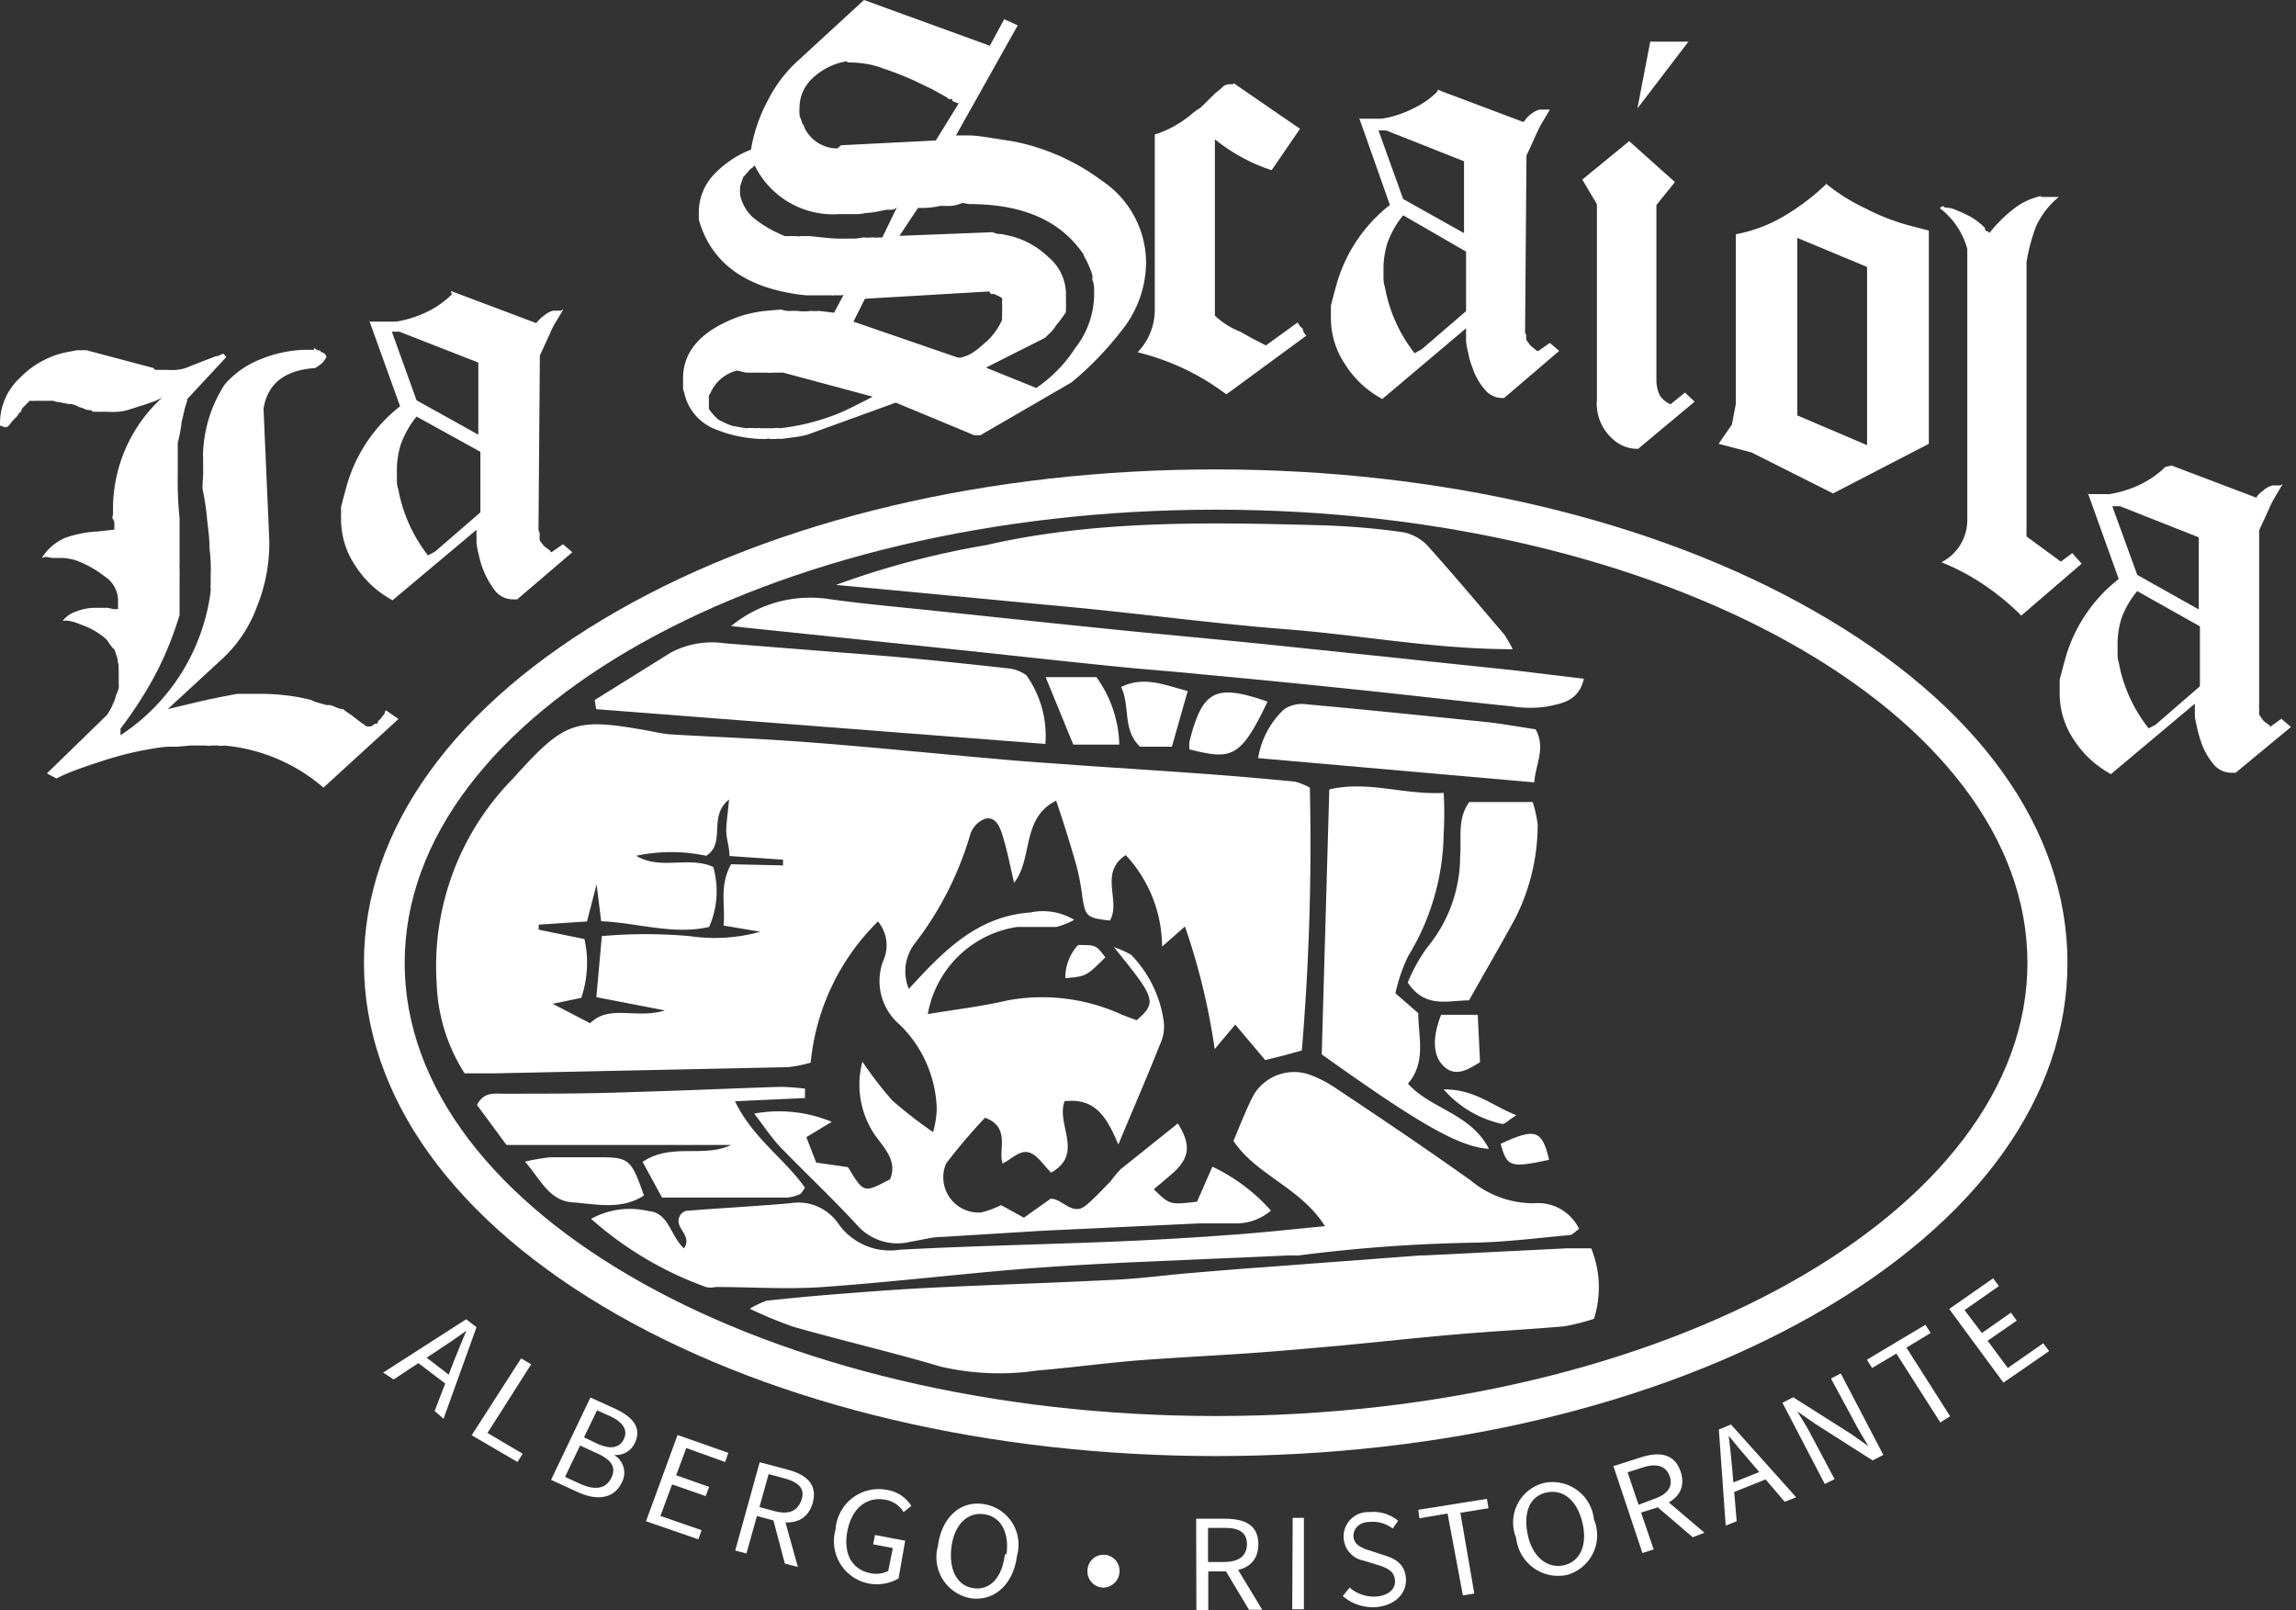 <?xml version="1.0" encoding="UTF-8"?>
<svg xmlns="http://www.w3.org/2000/svg" viewBox="0 0 100.37 70.39">
  <rect x="0" y="0" width="100.37" height="70.39" fill="#333333" stroke="none"/>
  <defs>
    <style>.cls-1{fill:#fff;}</style>
  </defs>
  <g id="Livello_2" data-name="Livello 2">
    <g id="Livello_1-2" data-name="Livello 1">
      <path class="cls-1" d="M13.92,15.32c.07,0,.1,0,.1.07a.28.28,0,0,1,.25.21,1,1,0,0,1-.22.3l-.11.08a.83.83,0,0,1-.17.11c-1.33.09-2.08.69-2.25,1.78l.25,5.71a7.34,7.34,0,0,1-.53,2.92,5.86,5.86,0,0,1-1.61,2.38L7.33,31l1.29-.31c.51-.12,1.1-.24,1.76-.36l.56,0,.42,0a9.25,9.25,0,0,1,1.08.06,7.8,7.8,0,0,1,1.16.21,1.49,1.49,0,0,0,.28.11l.39.11.14,0a1.06,1.06,0,0,1,.22.07A.91.91,0,0,0,15,31l.18.14a2.22,2.22,0,0,1,.27.19l.42.32h.05s0,.07.11.1a.88.88,0,0,0,.2,0l.16-.11h0l.08,0,.05-.05s0,0,0-.06l.11-.1.19-.25s0,0,0-.07a.12.12,0,0,0,.05-.06l.55.38-3.28,3A7.69,7.69,0,0,0,9.8,32.59a.78.78,0,0,1-.28,0H9.25a.62.62,0,0,1-.25,0H8.33l-.56.05-.38,0a4,4,0,0,0-.56.06,14.5,14.5,0,0,0-2.28.54c-.46.15-.86.28-1.2.41a7,7,0,0,0-.88.38l-.42-.22,2.64-2.57a3.78,3.78,0,0,0,.22-.4A1.84,1.84,0,0,1,5,30.64a2.66,2.66,0,0,0,.08-.27,1.11,1.11,0,0,0,.11-.3,1,1,0,0,0,0-.19c0-.12,0-.23,0-.31s0-.14,0-.18v-.13a.35.35,0,0,1,0-.16,2.35,2.35,0,0,1-.06-.33c-.07-.2-.1-.3-.1-.31s0-.05-.09-.12l-.13-.16a1.51,1.51,0,0,0-.18-.25,3.25,3.25,0,0,0-.86-.54l-.21-.08-.29-.11-.25-.06a1,1,0,0,0-.28,0,1.24,1.24,0,0,1,.59-.41,2.27,2.27,0,0,1,.77-.16h.23s0,0,.08,0h.31l.25.06h.19V26.2a1.27,1.27,0,0,0-.58-1,4.69,4.69,0,0,0-1.25-.7,2.59,2.59,0,0,0-.56-.11l-.29,0-.18,0-.31-.05-.16.05a2.22,2.22,0,0,1,1.05-.89,5.11,5.11,0,0,1,1.42-.27L5,23.15v-.08A.16.16,0,0,1,5,23v-.14s0-.07-.06-.16,0-.16,0-.22v-.27a6.59,6.59,0,0,1,2.16-4.84,2.5,2.5,0,0,1-.37.18l-.35.12-.75.24a2.15,2.15,0,0,1-.5.09,4.37,4.37,0,0,1-.5,0H4.44a.15.15,0,0,1-.08,0H4.11S4,18,4,17.93H4a.65.65,0,0,1-.32-.06,1,1,0,0,0-.24-.08A.76.76,0,0,0,3,17.66l-.42-.08a.86.86,0,0,1-.25-.06H2.22l-.17,0H1.53a.49.49,0,0,1-.17,0H1.3l-.3.3a.15.15,0,0,0-.06.11s0,.06-.11.13a.61.61,0,0,1-.18.23,3,3,0,0,0-.26.31h0l0,0h0a.22.22,0,0,1-.17.08h0L0,18.6v-.1a2.71,2.71,0,0,1,.89-2,3.92,3.92,0,0,1,2.05-1.11l.42-.08.22,0h.2l2.94.78a.11.11,0,0,0,.11.08H7s0,0,0,0h.11l.21,0a3.29,3.29,0,0,0,.38,0A1.83,1.83,0,0,0,8.33,16l1.08-.42a.72.72,0,0,0,.31-.11l0,0,.06,0,.11.14L8.19,17.44c0,.11-.07.25-.11.41s-.08.36-.14.59a6.27,6.27,0,0,1-.17.92c0,.24,0,.48,0,.72s0,.48,0,.71a15.86,15.86,0,0,0,.08,1.87c0,.13,0,.27,0,.43s0,.35,0,.54,0,.45,0,.59,0,.25,0,.36a2.66,2.66,0,0,0,0,.3,3.11,3.11,0,0,1,0,.32v1.68a14.68,14.68,0,0,1-1.08,2.65,17.81,17.81,0,0,1-1.5,2.32v0a.09.09,0,0,0,0,.06V32a.07.07,0,0,0,0,.06v.08a8.88,8.88,0,0,0,3.94-6.3v-.16a.14.14,0,0,1,0-.11v-.46A6.4,6.4,0,0,0,9.16,24c0-.54-.08-1-.12-1.43s-.1-.77-.16-1.06,0-.54,0-.74,0-.38,0-.5V20a1.24,1.24,0,0,1,0-.27,5.9,5.9,0,0,1,.94-2.92,4,4,0,0,1,1.58-1.11,5.58,5.58,0,0,1,1.92-.41h.41V15.2A.46.46,0,0,0,13.92,15.32Z"></path>
      <path class="cls-1" d="M37.77,0l5.5,2L43.9.84l.59.27-2.7,4.81h.56c.43,0,1,.12,1.89.25A9.54,9.54,0,0,1,48.17,7.9a4.32,4.32,0,0,1,1.93,3.54,4.78,4.78,0,0,1-1.06,3,14.27,14.27,0,0,1-2.19,2.27l-4,2.32H42.6L39.16,17.6,35.3,19a3.62,3.62,0,0,1-.56.11l-.61.08a.69.69,0,0,0-.22,0h-.22a.38.38,0,0,0-.2,0H33.3a5.79,5.79,0,0,1-2.11-.46,2.2,2.2,0,0,1-1.28-1.57,1.42,1.42,0,0,1-.05-.16v-.46c0-1.21.82-2.11,2.47-2.71a5.51,5.51,0,0,1,1.14-.24l.69-.06a1,1,0,0,0,.44.06h.25a2.19,2.19,0,0,0,.61,0,1.46,1.46,0,0,0,.34,0l.66.08.45-.84c0,.06-.08.08-.17.08h-.3a.12.12,0,0,1-.09,0h-.84l-.16,0h-.11q-3.86-.4-4.69-3.3V9.65s0,0,0,0V9.49a0,0,0,0,1,0,0V9.38a2.4,2.4,0,0,1,.64-1.73,4.42,4.42,0,0,1,1.64-1.11,6.92,6.92,0,0,1,.72-2.12,6,6,0,0,1,1.25-1.69ZM32.22,16.2a1.7,1.7,0,0,0-1.17,1,.21.21,0,0,0-.06.16v.17a1.54,1.54,0,0,0,0,.16.25.25,0,0,0,0,.07s0,.05,0,.06v.06a2.55,2.55,0,0,0,.41.46,4.74,4.74,0,0,0,.59.27l.61.11a2,2,0,0,1,.44,0,.65.65,0,0,1,.22,0h.53a1.09,1.09,0,0,1,.31,0,9.85,9.85,0,0,0,2.44-.6c.31-.12.85-.38,1.61-.78l-3.91-1.05-.23,0-.13,0h-.12a.81.81,0,0,1-.25,0h-.27l-.17,0h-.44Zm.8-9a.73.73,0,0,1-.22.19s-.06.08-.17.19a.9.9,0,0,1-.14.16l-.14.42a.14.14,0,0,1,0,.07v.22s0,0,0,.05a1.85,1.85,0,0,0,.56,1,5.12,5.12,0,0,0,1.08.68l.31.14h.08l.08,0h.34a.48.48,0,0,0,.21,0h.4c.67.08,1.07.11,1.22.11h.72a2.91,2.91,0,0,0,.39-.05h.06a.69.69,0,0,0,.22,0h.19a.6.6,0,0,0,.2,0h.16l.64-1.32a.36.36,0,0,1-.25.11h-.11s-.05,0-.11,0l-.44.09a3.2,3.2,0,0,1-.45.05,1.84,1.84,0,0,1-.39.05h-.55l-.22,0A3.82,3.82,0,0,1,33,7.25ZM37,2.68a2.85,2.85,0,0,0-1.48.74,1.77,1.77,0,0,0-.57,1.31,1.7,1.7,0,0,0,0,.25s0,.13.07.24a1,1,0,0,0,.06.19.26.26,0,0,1,.08.16,1.61,1.61,0,0,0,1.44.92l.17-.14,4.14-.21,1-1.62s-.06,0-.28-.11c0,0,0,0,0-.07a.16.16,0,0,0-.1,0s-.07,0-.13-.08l-.63-.35L40,3.54A13.69,13.69,0,0,0,38.63,3a3.83,3.83,0,0,0-.78-.21,4.42,4.42,0,0,0-.78-.06Zm6.25,10.06-5.44.32-.5,1,4.47,1.54a.43.43,0,0,0,.33,0,1.44,1.44,0,0,0,.34-.14,2.79,2.79,0,0,0,.41-.3l.18-.16a2.09,2.09,0,0,0,.21-.19,2.86,2.86,0,0,0,.56-.84.7.7,0,0,1,0-.21.87.87,0,0,1,0-.14v-.35a.14.14,0,0,1,0-.11v-.05s0,0,0,0l0-.07a1,1,0,0,0-.23-.13l-.12-.06-.09,0s0,0,0,0h-.06ZM42.07,8.87a1.46,1.46,0,0,1-.72.13H41.1a3.52,3.52,0,0,1-.72.09l-.25,0-.81,1.22,4.08-.16a.7.7,0,0,0,.37.08l.38.08a3.66,3.66,0,0,1,1.66.91,2.14,2.14,0,0,1,.79,1.6v.06a.1.1,0,0,0,0,.08v.22s0,0,0,.08v.13a.09.09,0,0,1,0,.06l0,.08a.2.2,0,0,0,0,.11,5.64,5.64,0,0,1-.44.59.77.77,0,0,1-.1.15l-.1.12-.28.27-2.58,1.3,2.2.89A6.1,6.1,0,0,0,47,15.22a3.84,3.84,0,0,0,.83-2.32v-.22c0-.11,0-.26-.08-.46a.76.76,0,0,0,0-.21,4.61,4.61,0,0,0-.17-.44l-.11-.23a.92.92,0,0,1-.11-.23c-1-1.46-2.63-2.19-5-2.19Z"></path>
      <path class="cls-1" d="M56.83,5.63,55.59,7.44a7.76,7.76,0,0,1-2.48-1.35V13.8a3.45,3.45,0,0,0,1.11.7l.46.26.66.34,1.38-1a.28.28,0,0,1,.06.08.38.38,0,0,0,.08.11l.09.08a.45.45,0,0,0,.16.3l-3.5,2.57a10.55,10.55,0,0,0-3.88-1.84,2.66,2.66,0,0,0,.75-1.79V5.88a4.52,4.52,0,0,0,1.38-.71,2,2,0,0,0,.25-.2,3.3,3.3,0,0,1,.37-.26l.66-.65a2.24,2.24,0,0,0,.29-.24.46.46,0,0,1,.35-.14h.14V3.63Z"></path>
      <path class="cls-1" d="M62.84,3.92l3.72,1.4v0l.06,0A1.27,1.27,0,0,1,66.91,5a1,1,0,0,1,.4-.21l.08,0h.09l.08,0h.08l.11,0q-.1.19-.3.51a4.3,4.3,0,0,0-.26.5c-.11.23-.26.58-.46,1l-.06,7.62c0,.07,0,.12,0,.14l.05.08v.08a.15.15,0,0,0,0,.08v.05a2.91,2.91,0,0,0,.2.27l.27.22s0,0,.06,0h0a0,0,0,0,0,0,0l.5-.35.41.35-2.41,2.06H65.7a1,1,0,0,1-.8-.38,2.81,2.81,0,0,1-.53-.95,2.84,2.84,0,0,1-.18-.62,3.49,3.49,0,0,1-.1-.51v-.19s0,0,0-.06V14.6a.11.11,0,0,1,0-.08v-.17l-3.66,3.09a4.32,4.32,0,0,1-1.62-1.5,3.64,3.64,0,0,1-.63-2v-.13a.16.16,0,0,1,0-.08v-.28a.27.27,0,0,1,0-.08v0s.07-.3.22-.84a6.73,6.73,0,0,1,2.36-3.57L59.4,5.11s0,.08.08.08h.17s0,0,.05,0h.53l.11,0h.06a4.59,4.59,0,0,0,1.3-.41A3.91,3.91,0,0,0,62.84,4ZM60.26,5.7l1.08,3L64,10.19V7.05L60.59,5.7Zm1.08,3.71a4.1,4.1,0,0,0-.68,1.19,3.72,3.72,0,0,0-.18,1.19v.37a1.08,1.08,0,0,0,.06.38,6.54,6.54,0,0,0,1.3,2.9l.31-.17,1.94-1.67V11Z"></path>
      <path class="cls-1" d="M71.22,6.17l2,1.79-.81,1v7.6a1.63,1.63,0,0,0,.13.69,1,1,0,0,0,.49.42l.63-.51.42.4-2.47,2.06a1.57,1.57,0,0,1-1.11-.43,2.06,2.06,0,0,1-.69-1.36,1.27,1.27,0,0,1,0-.32V8.93l-.64-1.08Zm.92-4.35h1.67L71.58,4.74Z"></path>
      <path class="cls-1" d="M79.79,8a8.33,8.33,0,0,0,1.78,1.12,9.53,9.53,0,0,0,1.83.72l.92.24V19.4l-4.19,2.17-3.56-1.79-1.44-.38.58-.84.17-.89V10.24A6.43,6.43,0,0,0,78,9.44a9.9,9.9,0,0,0,1.83-1.39ZM78.57,10.4v7.76l3.05,1.3V11.67Z"></path>
      <path class="cls-1" d="M89.22,8.61H90a3.59,3.59,0,0,0-1,1.3,8.28,8.28,0,0,0-.41,1.54v12l1.5,1.1.5-.37.41.46-2.64,2.27a10.76,10.76,0,0,0-1.61-1.33,9.56,9.56,0,0,0-1.88-1A2.08,2.08,0,0,0,86,22.78V10.88a3.35,3.35,0,0,0-1.2-1.78L84.92,9a.28.28,0,0,0,.21.08,1.1,1.1,0,0,1,.33.08l.31.13.33.16a3.15,3.15,0,0,1,.6.44l.08.09c0,.09,0,.13.14.13a.05.05,0,0,0,.06.06,6,6,0,0,1,1-1,2.93,2.93,0,0,1,1.24-.6Z"></path>
      <path class="cls-1" d="M94.93,20.35l3.72,1.41v0l0-.05a1.61,1.61,0,0,1,.29-.27,1,1,0,0,1,.4-.22l.09,0h.08l.08,0h.09l.11-.06-.31.52a3.59,3.59,0,0,0-.26.5l-.46,1,0,7.63a.39.39,0,0,0,0,.13l0,.08v.08a.16.16,0,0,0,0,.08v.06l.19.27.28.21s0,.06,0,.06h0a0,0,0,0,0,0,0l.5-.36.42.36-2.42,2h-.17a1,1,0,0,1-.8-.38,3,3,0,0,1-.53-.94,5.6,5.6,0,0,1-.18-.63c-.06-.28-.1-.46-.1-.51v-.19s0,0,0,0V31a.1.1,0,0,1,0-.08v-.16l-3.67,3.08a4.48,4.48,0,0,1-1.62-1.5,3.6,3.6,0,0,1-.62-2v-.14a.15.15,0,0,1,0-.08v-.27a.16.16,0,0,1,0-.08v-.06s.07-.29.22-.83a6.71,6.71,0,0,1,2.36-3.57l-1.36-3.79c0,.05,0,.08.09.08h.16s0,0,.06,0h.39l.14,0a.3.3,0,0,0,.11,0h0a4.93,4.93,0,0,0,1.31-.4,4.24,4.24,0,0,0,1.14-.79Zm-2.59,1.78,1.09,3,2.69,1.51V23.49l-3.44-1.36Zm1.09,3.71A4,4,0,0,0,92.75,27a3.76,3.76,0,0,0-.18,1.19v.38a1.13,1.13,0,0,0,.05.38,6.53,6.53,0,0,0,1.31,2.89l.3-.16L96.17,30V27.38Z"></path>
      <path class="cls-1" d="M19.71,12.72l3.72,1.4v0l.06-.05a1.31,1.31,0,0,1,.29-.27,1,1,0,0,1,.4-.22l.09,0h.08l.08,0h.09l.11-.06-.31.52a3.09,3.09,0,0,0-.26.5c-.1.22-.26.57-.46,1l-.06,7.62a.93.93,0,0,0,.05.14l0,.08v.08a.2.2,0,0,0,0,.08v.05c0,.06.1.15.19.28l.28.21s0,.06.05.06h0s0,0,0,0l.5-.35.41.35-2.41,2.06h-.17a1,1,0,0,1-.8-.38,3.84,3.84,0,0,1-.71-1.57,3.49,3.49,0,0,1-.1-.51v-.19s0,0,0-.06V23.4a.19.19,0,0,1,0-.08v-.16l-3.67,3.08a4.4,4.4,0,0,1-1.62-1.5,3.62,3.62,0,0,1-.63-2v-.13a.16.16,0,0,1,0-.08v-.27a.23.23,0,0,1,0-.09v0s.07-.3.22-.84a6.73,6.73,0,0,1,2.36-3.57l-1.36-3.78c0,.05.05.08.08.08h.17s0,0,.06,0H17l.14,0,.11,0h.06a4.87,4.87,0,0,0,1.3-.4,4,4,0,0,0,1.14-.79ZM17.13,14.5l1.08,3L20.91,19V15.85L17.46,14.5Zm1.08,3.71a4.24,4.24,0,0,0-.68,1.19,3.72,3.72,0,0,0-.18,1.19V21a1,1,0,0,0,.06.38,6.65,6.65,0,0,0,1.3,2.9l.31-.17L21,22.4V19.75Z"></path>
      <path class="cls-1" d="M20.38,57.67l.45.35-1.44,4L19,61.68l.85-2.2c.17-.44.35-.86.54-1.31h0c-.4.29-.78.55-1.18.81l-2,1.32L16.75,60Zm-2,1.47,1.48,1.14-.25.31-1.49-1.13Z"></path>
      <path class="cls-1" d="M22.78,59.38l.44.26-1.91,3,1.54.91-.23.36-2-1.17Z"></path>
      <path class="cls-1" d="M25.81,61.09l1.1.5c.75.35,1.15.83.85,1.47a.9.9,0,0,1-.92.54l0,0a.9.9,0,0,1,.34,1.21c-.34.71-1.08.8-1.91.42l-1.18-.54Zm-.46,3.77c.64.29,1.13.24,1.37-.25s0-.82-.71-1.12l-.65-.3-.66,1.37Zm.74-1.76c.63.29,1,.18,1.18-.19s0-.72-.59-1l-.58-.26-.57,1.18Z"></path>
      <path class="cls-1" d="M29.62,62.73l2.22.78-.14.4L30,63.3l-.44,1.19L31,65l-.15.4-1.47-.51-.51,1.38,1.8.62-.14.4-2.29-.79Z"></path>
      <path class="cls-1" d="M33.21,63.92l1.24.33c.8.21,1.3.64,1.08,1.44s-.89,1-1.7.78l-.74-.2-.46,1.64-.49-.13Zm.66,2.14c.62.16,1,0,1.17-.5s-.15-.78-.77-.94l-.67-.18-.4,1.44Zm-.1.25.46-.14.65,2.33-.57-.15Z"></path>
      <path class="cls-1" d="M36.53,66.82a1.89,1.89,0,0,1,2.25-1.69,1.54,1.54,0,0,1,1.06.7l-.34.27a1.15,1.15,0,0,0-.79-.54c-.82-.15-1.46.36-1.66,1.34s.17,1.71,1,1.87a1.16,1.16,0,0,0,.78-.1l.2-1-.86-.16.08-.41,1.32.25L39.28,69a1.88,1.88,0,0,1-2.75-2.15Z"></path>
      <path class="cls-1" d="M41,67.59c.16-1.27,1-2,2-1.84A1.79,1.79,0,0,1,44.46,68c-.16,1.27-1,2-2,1.87A1.82,1.82,0,0,1,41,67.59Zm3,.35c.13-1-.28-1.66-1-1.75s-1.29.47-1.41,1.46.27,1.7,1,1.78S43.81,68.93,43.93,67.94Z"></path>
      <path class="cls-1" d="M47.54,68.63a.7.7,0,1,1,1.4.07.72.72,0,0,1-.74.7A.71.71,0,0,1,47.54,68.63Z"></path>
      <path class="cls-1" d="M52.29,66.39h1.28c.84,0,1.44.28,1.44,1.11s-.59,1.19-1.42,1.19h-.77v1.69h-.52Zm1.22,1.89c.64,0,1-.26,1-.78s-.36-.72-1-.71h-.7v1.49Zm0,.27.41-.26,1.26,2.08h-.58Z"></path>
      <path class="cls-1" d="M56.51,66.35H57l0,4h-.51Z"></path>
      <path class="cls-1" d="M58.7,69.77,59,69.4a1.63,1.63,0,0,0,1.18.39c.54-.05.84-.34.8-.73s-.35-.52-.75-.65l-.62-.19a1.07,1.07,0,0,1,.26-2.12,1.69,1.69,0,0,1,1.25.38l-.24.34a1.4,1.4,0,0,0-1-.29c-.46,0-.74.3-.71.66s.41.5.74.6l.61.2c.49.15.89.39.94,1s-.42,1.18-1.28,1.26A2,2,0,0,1,58.7,69.77Z"></path>
      <path class="cls-1" d="M63.28,66.16l-1.23.21L62,66l3-.48.07.41-1.23.2.61,3.53-.5.08Z"></path>
      <path class="cls-1" d="M66.28,67.23a1.78,1.78,0,0,1,1.2-2.4,1.82,1.82,0,0,1,2.2,1.59,1.8,1.8,0,0,1-1.19,2.43A1.85,1.85,0,0,1,66.28,67.23Zm2.89-.69c-.25-1-.87-1.46-1.59-1.29s-1,.89-.79,1.86.88,1.48,1.59,1.31S69.41,67.51,69.17,66.54Z"></path>
      <path class="cls-1" d="M70.53,64.09l1.22-.39c.79-.25,1.46-.16,1.72.63s-.19,1.3-1,1.56l-.73.23.55,1.61-.49.16Zm1.76,1.44c.61-.2.86-.55.7-1s-.57-.58-1.18-.38l-.66.21.48,1.42Zm.06.26.3-.37L74.51,67,74,67.2Z"></path>
      <path class="cls-1" d="M75.14,62.49l.53-.22,2.85,3.18-.5.2-1.54-1.8c-.31-.36-.61-.71-.91-1.09h0c.06.48.11.93.15,1.4l.2,2.34-.48.19Zm.32,2.44,1.74-.7.16.37-1.75.7Z"></path>
      <path class="cls-1" d="M77.92,61.32l.47-.24,2.51,1.59.78.55h0c-.21-.35-.45-.73-.64-1.11l-1-1.85.43-.22,1.86,3.56-.47.24-2.51-1.6-.78-.54,0,0c.21.34.44.7.63,1.08l1,1.88-.43.21Z"></path>
      <path class="cls-1" d="M82.9,59.17l-1.06.63-.23-.36,2.56-1.53.23.36-1.06.64,1.91,3-.43.27Z"></path>
      <path class="cls-1" d="M85.21,57.22l1.92-1.34.25.34-1.5,1.05.76,1,1.27-.89.25.35-1.27.88.88,1.19,1.55-1.08.26.34-2,1.38Z"></path>
      <path class="cls-1" d="M40.56,44.33c1.26-.21,2.39-.34,3.49-.6a8.34,8.34,0,0,1,5,.63l.64.24c.89-.79.85-.93-1-3.2a4.26,4.26,0,0,1,.76.34,5.21,5.21,0,0,1,1.42,2.89,1.8,1.8,0,0,1-.15,1c-.57,1.44-1.19,2.86-1.83,4.4-.44-1-.9-2.07-2.35-1.89-.39,1,.87,2.3-.59,3.12-.33-.32-.61-.8-1-.89s-.74.31-1.12.49c-.21-.58.37-1.58-.77-2a25.17,25.17,0,0,0-1.7,2A1.54,1.54,0,0,0,42.9,53a4.19,4.19,0,0,0,.86-.32l1,.55,1.17-.83c.52,0,.94.76,1.52.31.39-.32.73-.7,1.09-1.06a5.85,5.85,0,0,1,.45-.54l2.5-2c.55.88.53,1.44-.11,2.07-.3.28-.62.53-.94.81.7.68.7.68,1.89.54L53,51a8,8,0,0,1,2.56,1.92,2.35,2.35,0,0,1-1.59.56c-.52,0-1,0-1.56,0l-6.82.32-4.39.27c-.46,0-.93.14-1.39.21a2.35,2.35,0,0,1-2.32-.7c-1.09-1.19-2.27-2.29-3.39-3.45-.38-.4-.69-.88-1.13-1.45a6,6,0,0,1,3.39.36l-1.11.67.43,1.11,1.39.2c.69,1.14.69,1.14,1.84.53.27-.66-.06-1.13-.45-1.65a3.92,3.92,0,0,1-.76-3.49A17.09,17.09,0,0,0,39,48.1a19.71,19.71,0,0,0,1.79,1.39,4.26,4.26,0,0,0,.16-1,5.35,5.35,0,0,0-1.61-3.69A2.5,2.5,0,0,1,38.61,42a1.63,1.63,0,0,0-.23-1.72,10,10,0,0,0-2.94,6.17,5.33,5.33,0,0,1-1,.2l-12.81.27H20.31A7.77,7.77,0,0,1,19.09,43a11.68,11.68,0,0,1,3.3-8.93l.1-.11c2.23-2.46,2.65-2.6,5.94-2a8.17,8.17,0,0,0,.84.14c2,.12,4.07.19,6.1.35,2.79.21,5.57.5,8.35.74,1.18.11,2.36.18,3.54.27,1.89.13,3.79.25,5.68.39,1.22.09,2.45.2,3.68.32a2.92,2.92,0,0,1,.64.26,108.2,108.2,0,0,1-.35,11.49l-.79.22-.81.2L54,44.79l-.9,1.07A28.85,28.85,0,0,0,51.8,40.5l-1,.88a5.89,5.89,0,0,0-1.59-4c-1.19.79-.19,2-.69,2.86-1-.11-1.07-.18-1.2-1a10.65,10.65,0,0,0-.26-1.39C46.82,37,46.51,36,46.17,35c-1.54.77-1,2.53-1.84,3.59-.18-.78-.31-1.46-.52-2.12-.11-.34-.3-.81-.77-.67a1.09,1.09,0,0,0-.62.66A14.39,14.39,0,0,1,40,41.23a2,2,0,0,0-.27,2c1.51-1.66,3-3.18,5.3-3.34a2.66,2.66,0,0,1,1.93.32,3.44,3.44,0,0,1-.78.31c-.57,0-1.14,0-1.71,0A4.67,4.67,0,0,0,40.56,44.33Zm-6.33-6.5v-.25l-2.34-.16c0-.38-.13-.72-.14-1.06s.07-.81.12-1.41c-.94.75-.11,1.9-1,2.46a7.34,7.34,0,0,0-3.06,0c1.06.64,2.31,0,3.37.49A3.87,3.87,0,0,1,31,40.52c-1.57.36-3.11-.18-4.72-.25l-.2-1.61-.42,1.62-2.11.14,0,.22,2,.41a4.77,4.77,0,0,1-.14,2.57l-1.25.26,1.64.85c.84-.84,2-.17,3.27-.56l-3-.58.24-2.67a22,22,0,0,1,3.83,0,7.46,7.46,0,0,0,3.1-.19l-1.61-.27c.09-.89-.2-1.73.33-2.68Z"></path>
      <path class="cls-1" d="M69.68,57.65a9,9,0,0,1-1.31.33c-1.61.14-3.21.22-4.81.36s-3.29.32-4.94.48c-1.27.11-2.54.23-3.81.32-1.7.12-3.4.2-5.09.33-1.46.12-2.92.32-4.37.44a11.37,11.37,0,0,1-4.23-.17C39,59.11,36.83,58.61,34.69,58a18,18,0,0,1-1.91-.79,3.65,3.65,0,0,1,.73-.35c1-.11,2.06-.21,3.09-.29,1.37-.11,2.74-.21,4.1-.28,2.7-.13,5.39-.21,8.09-.35,1.08-.05,2.16-.2,3.24-.29s2-.17,3-.24l7.06-.53h.15l6.23-.31c.38,0,.75,0,1.09,0A4.53,4.53,0,0,1,69.68,57.65Z"></path>
      <path class="cls-1" d="M25.84,53.28a3.53,3.53,0,0,1,2.51-.34c.89.07.95,1.08,1.55,1.63.42-.61-.55-.91-.13-1.5,0,0,.12-.13.24-.14,1.5-.12,3-.2,4.52-.33a2.12,2.12,0,0,1,2.11.88,2.76,2.76,0,0,0,2.7,1.15c3.17-.17,6.34-.23,9.51-.36,1.61-.07,3.21-.16,4.82-.28,1.35-.09,2.7-.24,4.25-.39-1.07-1.7-3-2.22-4-3.73.3-.7.56-1.39.88-2A2.06,2.06,0,0,1,57.31,47a5.32,5.32,0,0,1,1.13.6c2,1.33,3.94,2.64,5.85,4a4.29,4.29,0,0,0,2.74,1,2,2,0,0,1,2,1.12c-.18.13-.29.26-.4.27-1.36.12-2.73.3-4.09.33a69.3,69.3,0,0,0-7.77.56c-.14,0-.29,0-.43,0l-7.09.31c-1.61.08-3.21.17-4.81.3-2.83.24-5.64.57-8.46.77-1.56.11-3.13,0-4.7,0a.84.84,0,0,1-.42,0A15.38,15.38,0,0,1,25.84,53.28Z"></path>
      <path class="cls-1" d="M36.54,25.57a37.24,37.24,0,0,1,6.56-1.74c4.81-1.1,9.7-1,14.59-.87a32.05,32.05,0,0,1,3.67.31,2,2,0,0,1,1.06.6c1.14,1.27,2.24,2.58,3.35,3.88a6.76,6.76,0,0,1,.36.63c-3.43,0-6.64-.62-9.87-.87s-6.5-.7-9.74-1S40.07,25.89,36.54,25.57Z"></path>
      <path class="cls-1" d="M61,43.42l1,.87c0,1.05.36,2.13-.45,3.08,1,1.12,2.72,1.28,3.54,2.85-1.32-.08-3.11-1.13-7.31-4.13l.33-11.58c1.69-.4,3.28.25,5,.15a15,15,0,0,1,0,1.77,10.51,10.51,0,0,1-1.56,5.38A7.5,7.5,0,0,0,61,43.42Z"></path>
      <path class="cls-1" d="M69.24,29.67c-.23,1-1,1.08-1.58,1.21a5,5,0,0,1-1.55,0c-2.36-.24-4.71-.52-7.06-.76q-3.24-.34-6.5-.64c-1.27-.13-2.54-.22-3.82-.35-2.39-.24-4.79-.51-7.19-.76l-9.58-1a5.44,5.44,0,0,1,4.29-1.18c1.5.21,3,.34,4.51.5,2.49.26,5,.53,7.47.78,2.12.22,4.25.41,6.37.62l6.07.63,1.69.18,3.81.4Z"></path>
      <path class="cls-1" d="M26,30.6l3.32-2.07a3.83,3.83,0,0,1,2.35-.41l7.21.57c1.74.15,3.48.34,5.22.53a1.62,1.62,0,0,1,.77.3,4.58,4.58,0,0,1,.83,3L26.06,31Z"></path>
      <path class="cls-1" d="M35.19,48l-3.06.14c.78,1.62,2.18,2.52,3.06,3.78-.1.14-.15.25-.22.28a1.74,1.74,0,0,1-.54.15H28.94l-.85-1.56c1.27-.85,2.67-.16,3.87-.74H22.14L20.85,48.3c.32-.6.78-.48,1.19-.49,1.85,0,3.7,0,5.55-.07,2.18-.06,4.35-.16,6.52-.23a9.81,9.81,0,0,1,1.08.08Z"></path>
      <path class="cls-1" d="M67.13,31.88c.45.83,0,1.52-.06,2.32L55,33.14A3.74,3.74,0,0,1,56.14,31a1.44,1.44,0,0,1,1-.21c2.54.23,5.07.49,7.61.75C65.59,31.62,66.37,31.77,67.13,31.88Z"></path>
      <path class="cls-1" d="M64.22,43.73c-.93,0-1.92.37-2.68-.78a7.31,7.31,0,0,1,.84-1.52,6.26,6.26,0,0,0,1.45-4c.07-.79-.14-1.63.4-2.37H67a4.85,4.85,0,0,1,.22,1,9.06,9.06,0,0,1-1,4.12C65.61,41.3,64.94,42.44,64.22,43.73Z"></path>
      <path class="cls-1" d="M28.15,52.26c-1,.65-2.1.37-3.12.3s-1.4-1-2.08-1.78a8.49,8.49,0,0,1,1.1-.19c.66,0,1.32,0,2,0C27.51,50.58,27.58,50.64,28.15,52.26Z"></path>
      <path class="cls-1" d="M45.71,29.6h2.22a5.26,5.26,0,0,1,1,2.95H46.92Z"></path>
      <path class="cls-1" d="M52,32.76a1.46,1.46,0,0,1,0-.36c.57-2.23,1.13-2.52,3.41-1.73C54.22,33.18,53.82,33.21,52,32.76Z"></path>
      <path class="cls-1" d="M51.23,32.64h-1.4c-.78-.76-.41-1.77-.82-2.61,1-.49,1.89-.09,2.91.18Z"></path>
      <path class="cls-1" d="M63,44.36H64.6l.1,2.07c-.58.37-1.11.66-1.61.16S62.65,45.23,63,44.36Z"></path>
      <path class="cls-1" d="M67.72,50.7C66,51.07,65.88,51,65.6,50,67.11,49.3,67.41,49.38,67.72,50.7Z"></path>
      <path class="cls-1" d="M48.32,41.85c-.84.83-.84.83-1.75.91a2.1,2.1,0,0,1,.56-1.45C47.91,41.31,47.91,41.31,48.32,41.85Z"></path>
      <path class="cls-1" d="M63.11,47.62c1.38,0,2.08.7,3.18,1.13-.36.22-.52.41-.63.38A4.71,4.71,0,0,1,63.11,47.62Z"></path>
      <path class="cls-1" d="M53.16,63.65C43.3,63.65,34,61.46,27,57.48c-7.15-4.07-11.09-9.54-11.09-15.39S19.88,30.77,27,26.7c7-4,16.27-6.18,26.13-6.18S72.3,22.71,79.29,26.7c7.16,4.07,11.09,9.53,11.09,15.39S86.45,53.41,79.29,57.48C72.3,61.46,63,63.65,53.16,63.65Zm0-41.37c-19.56,0-35.47,8.88-35.47,19.81S33.6,61.9,53.16,61.9,88.63,53,88.63,42.09,72.72,22.28,53.16,22.28Z"></path>
    </g>
  </g>
</svg>
